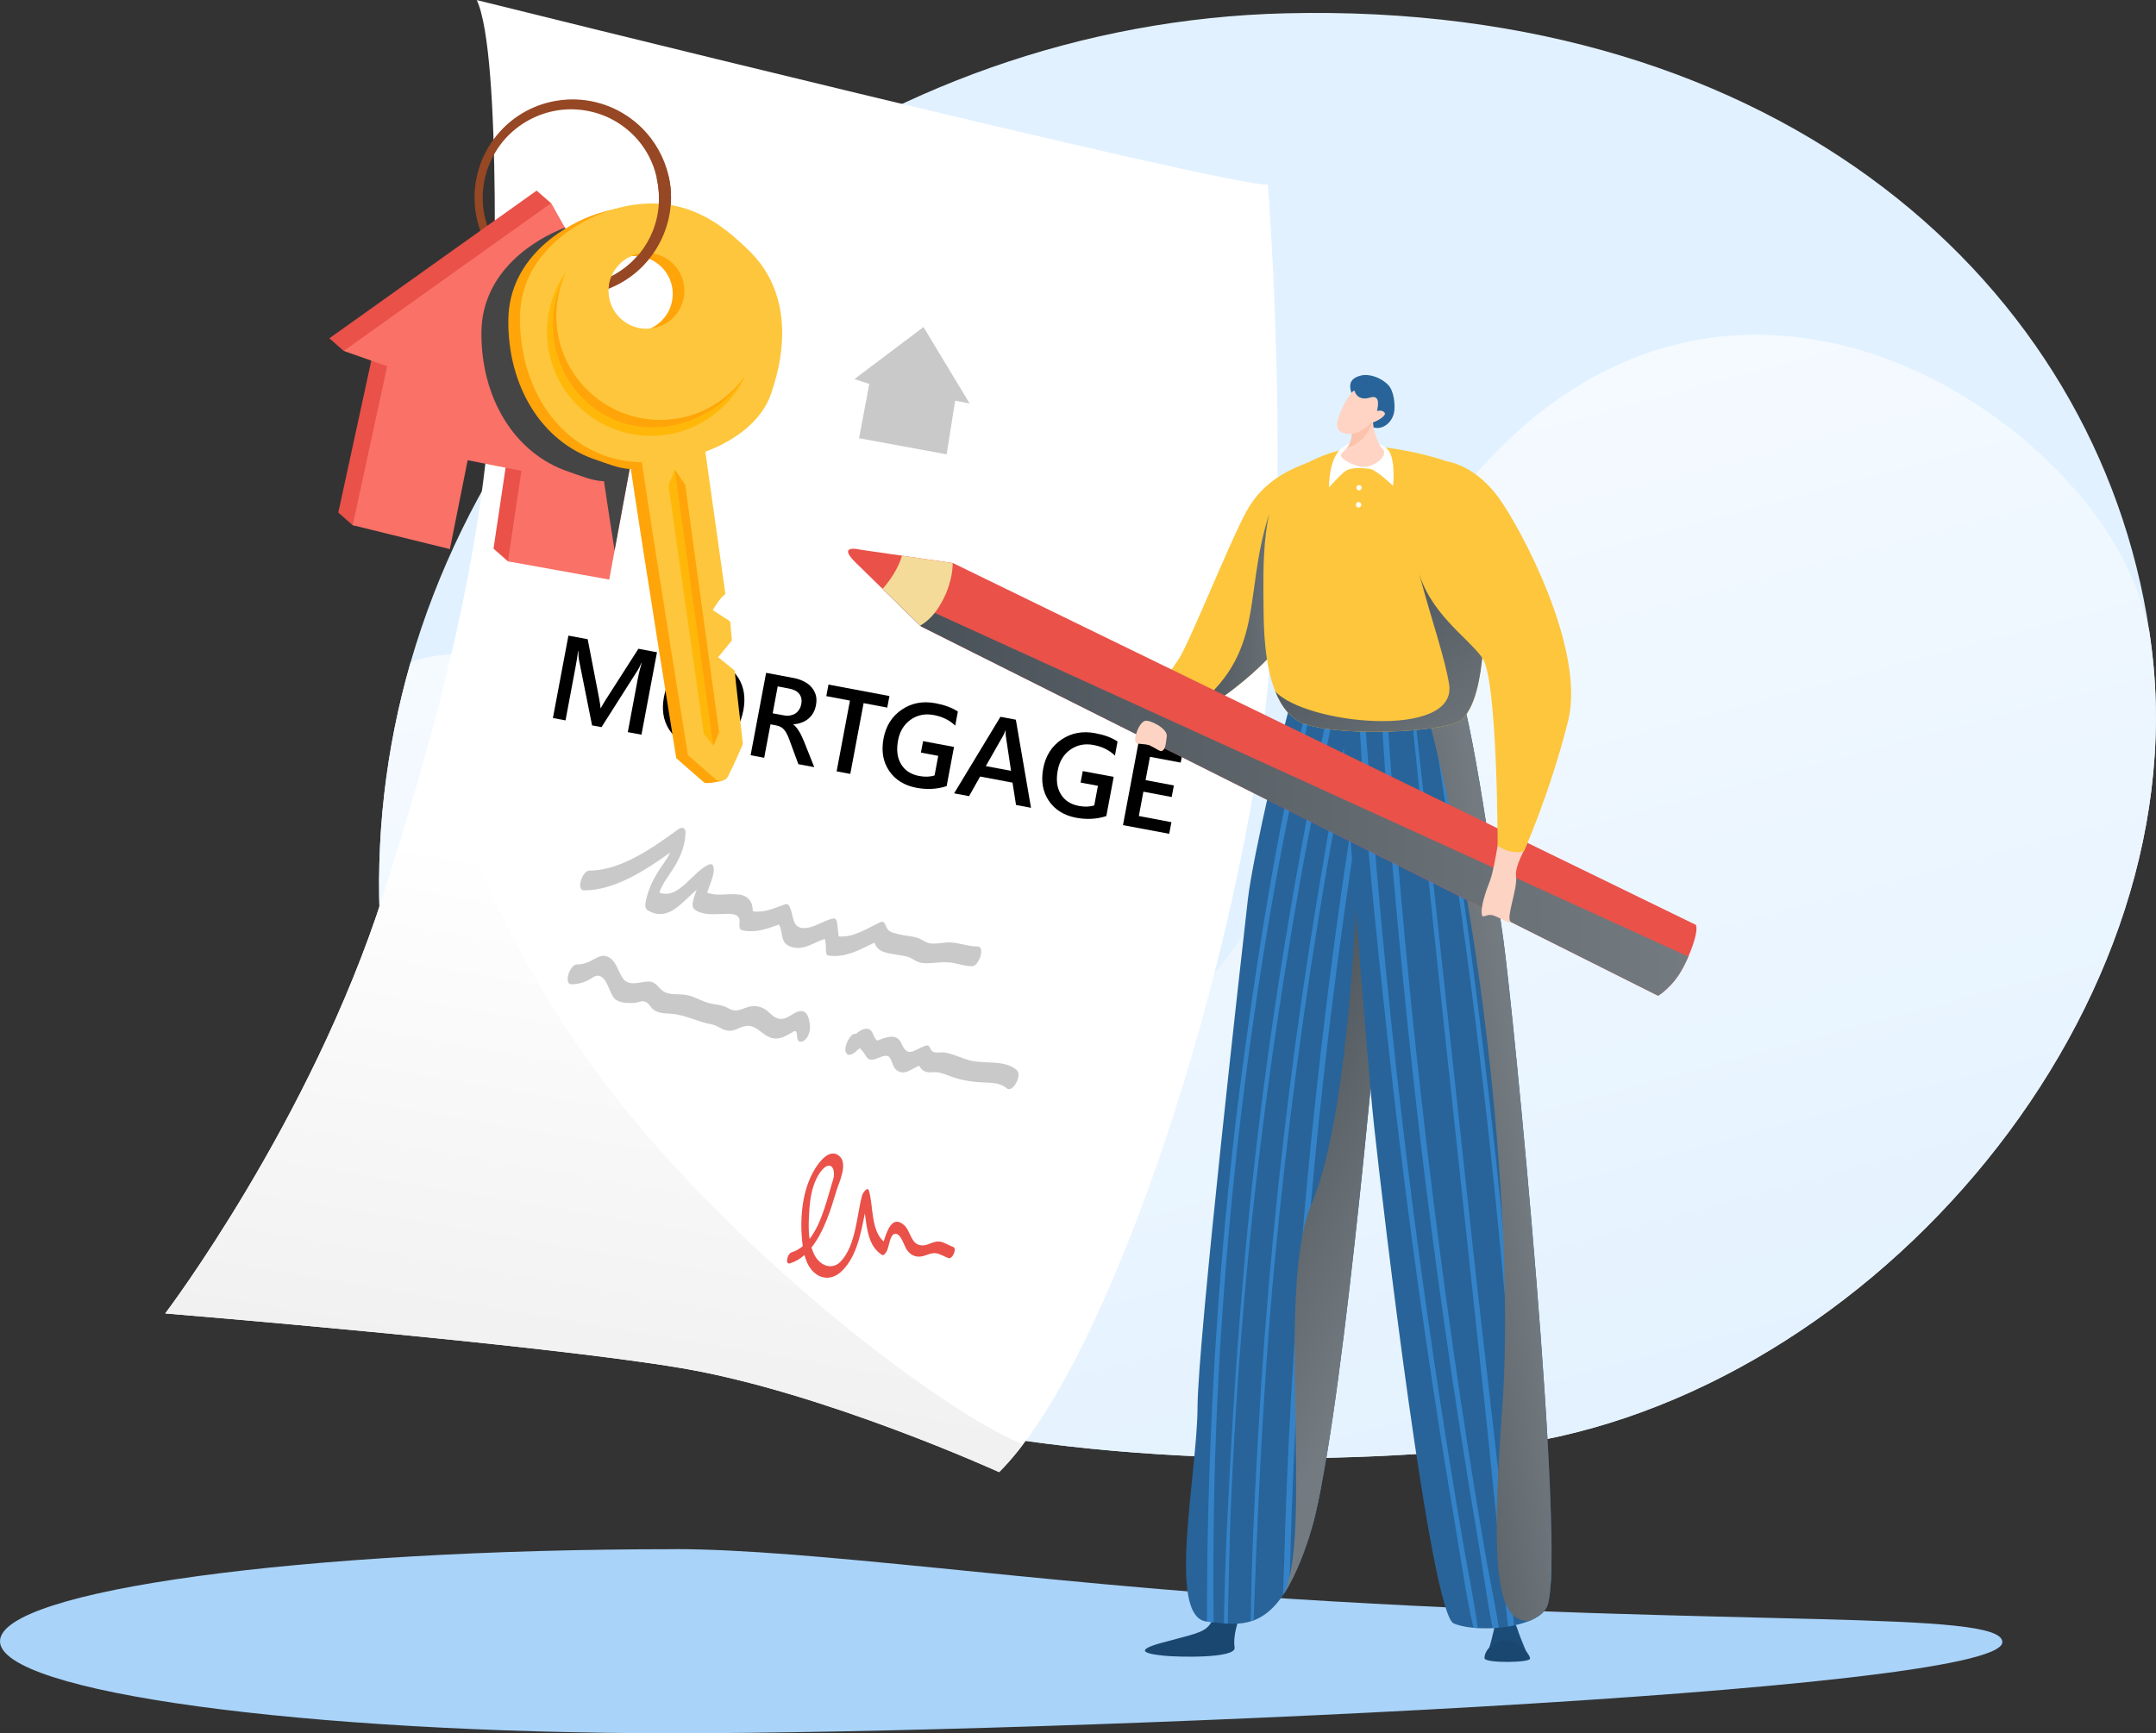 <?xml version="1.0" encoding="UTF-8"?>
<svg xmlns="http://www.w3.org/2000/svg" xmlns:xlink="http://www.w3.org/1999/xlink" width="246.13" height="197.92" viewBox="0 0 246.13 197.92">
  <rect x="0" y="0" width="246.13" height="197.92" fill="#333333" stroke="none"/>
  <defs>
    <style>.cls-1,.cls-2{fill:#ffd4c4;}.cls-1,.cls-3{clip-rule:evenodd;}.cls-4{fill:url(#linear-gradient-5);}.cls-4,.cls-5,.cls-6,.cls-7,.cls-8,.cls-9,.cls-10,.cls-11,.cls-12,.cls-13,.cls-14,.cls-2,.cls-15,.cls-16,.cls-17,.cls-18,.cls-19,.cls-20,.cls-21,.cls-22,.cls-23,.cls-24,.cls-25,.cls-26,.cls-27{fill-rule:evenodd;}.cls-4,.cls-10,.cls-15,.cls-20,.cls-21,.cls-28{mix-blend-mode:overlay;}.cls-29,.cls-8{fill:#fff;}.cls-5{fill:#454545;}.cls-6{fill:#fdc63c;}.cls-7{fill:#a9d3f9;}.cls-9{fill:#c9c9c9;}.cls-30{clip-path:url(#clippath-2);}.cls-31{isolation:isolate;}.cls-10{fill:url(#linear-gradient-3);}.cls-11{fill:#f4db99;}.cls-12{fill:url(#linear-gradient-2);}.cls-13{fill:url(#linear-gradient);}.cls-14{fill:#194770;}.cls-15{fill:url(#linear-gradient-6);}.cls-32{clip-path:url(#clippath-1);}.cls-16{fill:#ffa409;}.cls-33{clip-path:url(#clippath-4);}.cls-17{fill:#f97167;}.cls-18{fill:#286499;}.cls-19{fill:#ffb809;}.cls-20{fill:url(#linear-gradient-7);}.cls-21{fill:url(#linear-gradient-4);}.cls-22,.cls-34{fill:#964724;}.cls-23{fill:#1b4c77;}.cls-3,.cls-35{fill:none;}.cls-36{clip-path:url(#clippath-3);}.cls-24{fill:#fdc2ab;}.cls-25{fill:#e1f1ff;}.cls-37{fill:#3483c9;}.cls-38{clip-path:url(#clippath-5);}.cls-26{fill:#e95149;}.cls-27{fill:#fdd3c3;}</style>
    <linearGradient id="linear-gradient" x1="168.95" y1="183.3" x2="133.93" y2="52.37" gradientUnits="userSpaceOnUse">
      <stop offset="0" stop-color="#e1f1ff"></stop>
      <stop offset="1" stop-color="#f5faff"></stop>
    </linearGradient>
    <clipPath id="clippath-1">
      <path class="cls-35" d="m18.87,149.97s16.54-21.81,24.87-47.73c6.01-18.68,11.46-39.14,12.38-57.87.28-5.63,1.23-38.13-1.69-44.36,0,0,85.99,21.39,90.31,21.06,0,0,3.12,39.04-1.09,65.95-5.01,32.03-18.19,69.76-29.59,81.08,0,0-20.02-9.12-36.23-11.87-16.21-2.75-58.97-6.25-58.97-6.25Z"></path>
    </clipPath>
    <linearGradient id="linear-gradient-2" x1="459.09" y1="-315.09" x2="447.56" y2="-388.62" gradientTransform="translate(-473.49 325.49) rotate(18.61)" gradientUnits="userSpaceOnUse">
      <stop offset="0" stop-color="#ededed"></stop>
      <stop offset="1" stop-color="#fff"></stop>
    </linearGradient>
    <clipPath id="clippath-2">
      <path class="cls-3" d="m159.81,91.37c-.17,4.08-1.91,19.25-2.35,22.82-.44,3.57-4.45,50.38-7.99,61.28-.95,2.93-1.91,5.02-2.89,6.51-2.67,4.05-5.51,3.59-8.85,3.18-4.56-.57-1.04-16.87-1.02-24.47.03-7.6,5.19-53.11,5.75-58.02.56-4.91,4.27-20.69,5.28-23.85.91-2.85,7.67-.99,10.71.14.32.12.6.23.83.33,2.36,1.02.64,9.09.52,12.08Z"></path>
    </clipPath>
    <linearGradient id="linear-gradient-3" x1="138.65" y1="123.68" x2="164.85" y2="136.43" gradientUnits="userSpaceOnUse">
      <stop offset="0" stop-color="#485057"></stop>
      <stop offset="1" stop-color="#747b80"></stop>
    </linearGradient>
    <clipPath id="clippath-3">
      <path class="cls-3" d="m176.61,183.45c-.3.7-1.05,1.24-2.03,1.64-2.57,1.05-6.73,1.09-8.62.29-2.61-1.12-8.08-47.36-9.1-56.88-1.03-9.52-3.56-44.4-3.76-47.2-.13-1.84,4.65-4.06,8.44-4.82,1.98-.4,3.69-.39,4.3.28,1.76,1.94,4.47,21.36,5.78,30.49,1.08,7.49,7.31,70.83,5,76.21Z"></path>
    </clipPath>
    <linearGradient id="linear-gradient-4" x1="134.54" y1="70.53" x2="149.02" y2="70.53" xlink:href="#linear-gradient-3"></linearGradient>
    <linearGradient id="linear-gradient-5" x1="153.26" y1="132.91" x2="173.92" y2="129.92" xlink:href="#linear-gradient-3"></linearGradient>
    <linearGradient id="linear-gradient-6" x1="153.62" y1="63.65" x2="170.99" y2="87.16" xlink:href="#linear-gradient-3"></linearGradient>
    <linearGradient id="linear-gradient-7" x1="100.8" y1="90.5" x2="192.74" y2="90.5" xlink:href="#linear-gradient-3"></linearGradient>
    <clipPath id="clippath-4">
      <path class="cls-35" d="m193.6,105.62l-84.82-41.32-10.54-1.53s-2.75-.7-.59,1.43c2.15,2.13,7.51,7.33,7.51,7.33l84.14,42.16s1.67-.97,2.83-3.18c1.16-2.2,1.77-4.35,1.48-4.91Z"></path>
    </clipPath>
    <clipPath id="clippath-5">
      <path class="cls-1" d="m156.76,48.05c-.1.58.42,2.53,1.04,3.16.9.91-1.25,2.32-2.43,2.09-.95-.18-2.35-.89-2.29-1.33.03-.24.25-.29.72-.87.38-.47.6-1.28.52-1.83-.18-1.24,2.54-1.8,2.44-1.22Z"></path>
    </clipPath>
  </defs>
  <g class="cls-31">
    <g id="Layer_2">
      <g id="Layer_1-2">
        <g>
          <g>
            <path class="cls-25" d="m170.22,165.31c-44.05,4.66-123.4-2.13-126.78-58.78-.64-10.74.61-21.12,3.44-30.92C59.01,33.73,100.15,2.67,146.74,1.52c56.45-1.39,92.68,30.89,98.62,70.54.11.73.21,1.47.3,2.2,5.15,42.55-33.76,86.64-75.45,91.05Z"></path>
            <path class="cls-13" d="m170.22,165.31c-44.05,4.66-123.4-2.13-126.78-58.78-.64-10.74.61-21.12,3.44-30.92,32.1-11.29,77.82,89.15,102.64,14.32,27.23-82.09,85.23-48,94.46-22.48.52,1.43.98,2.97,1.38,4.61.11.73.21,1.47.3,2.2,5.15,42.55-33.76,86.64-75.45,91.05Z"></path>
          </g>
          <path class="cls-7" d="m76.97,176.89c15.5,0,40.72,3.81,70.39,5.68,51.68,3.25,81.23,1.25,81.23,4.94,0,5.81-109.11,10.41-151.62,10.41S0,193.21,0,187.41s34.46-10.51,76.97-10.51Z"></path>
          <g>
            <g>
              <path class="cls-8" d="m18.87,149.97s16.54-21.81,24.87-47.73c6.01-18.68,11.46-39.14,12.38-57.87.28-5.63,1.23-38.13-1.69-44.36,0,0,85.99,21.39,90.31,21.06,0,0,3.12,39.04-1.09,65.95-5.01,32.03-18.19,69.76-29.59,81.08,0,0-20.02-9.12-36.23-11.87-16.21-2.75-58.97-6.25-58.97-6.25Z"></path>
              <path class="cls-9" d="m105.42,37.35l-7.88,5.94,1.7.55-1.17,6.2,10,1.84.97-6.13,1.65.32-5.26-8.72Z"></path>
              <g>
                <path d="m73.22,83.89l-1.55-.29,1.14-6.09c.09-.5.24-1.1.44-1.81h-.03c-.17.39-.31.67-.42.83l-4.13,6.5-1.08-.2-1.5-7.51c-.04-.22-.06-.55-.07-.98h-.03c-.04.38-.13,1-.29,1.85l-1.14,6.07-1.44-.27,1.77-9.41,2.2.41,1.3,6.73c.1.52.15.9.17,1.14h.03c.25-.46.45-.8.6-1.02l3.69-5.76,2.12.4-1.77,9.41Z"></path>
                <path d="m79.38,85.21c-1.36-.25-2.36-.9-3.01-1.93-.65-1.03-.84-2.25-.58-3.66.28-1.51.93-2.64,1.93-3.39,1-.74,2.21-.98,3.64-.72,1.32.25,2.3.89,2.94,1.91.64,1.03.83,2.25.57,3.66-.29,1.53-.93,2.67-1.92,3.41-.99.74-2.18.98-3.56.72Zm1.64-8.34c-.86-.16-1.62.03-2.28.57-.66.54-1.09,1.34-1.29,2.39-.2,1.05-.09,1.94.31,2.67.4.74,1.03,1.19,1.88,1.34.9.17,1.67,0,2.3-.51.63-.51,1.05-1.31,1.26-2.4.21-1.12.12-2.04-.27-2.75-.39-.71-1.03-1.14-1.92-1.31Z"></path>
                <path d="m92.96,87.6l-1.82-.34-1.03-2.8c-.09-.26-.19-.48-.29-.67-.1-.19-.2-.35-.32-.48-.11-.13-.24-.23-.39-.31-.15-.08-.32-.14-.52-.17l-.63-.12-.72,3.82-1.55-.29,1.77-9.41,3.1.58c.44.08.84.21,1.19.39.35.17.65.39.88.66.24.26.4.57.5.91.1.35.1.73.02,1.16-.06.33-.17.63-.32.89-.15.26-.34.48-.56.66-.22.18-.48.33-.76.43-.28.11-.59.17-.93.19v.03c.15.13.28.26.38.4.11.14.2.28.29.43.09.14.18.3.26.48.08.18.17.38.27.61l1.18,2.96Zm-4.18-9.21l-.57,3.06,1.3.24c.24.05.47.05.69.01.22-.04.41-.11.59-.22.17-.11.32-.26.44-.45.12-.19.2-.4.25-.65.08-.45,0-.83-.23-1.14-.24-.31-.62-.51-1.15-.61l-1.31-.25Z"></path>
                <path d="m101.29,80.8l-2.7-.51-1.52,8.08-1.56-.29,1.52-8.08-2.7-.51.25-1.32,6.96,1.31-.25,1.32Z"></path>
                <path d="m108.06,89.77c-1.08.35-2.22.41-3.42.19-1.39-.26-2.44-.91-3.13-1.93-.7-1.03-.91-2.25-.65-3.68.27-1.46.97-2.56,2.09-3.32,1.12-.76,2.4-1,3.85-.73,1.04.2,1.89.51,2.55.95l-.3,1.61c-.63-.62-1.45-1.02-2.44-1.21-1-.19-1.88-.01-2.65.53-.76.54-1.25,1.33-1.44,2.38-.2,1.08-.09,1.98.35,2.7.43.72,1.12,1.17,2.07,1.35.65.12,1.23.1,1.75-.06l.42-2.24-1.98-.37.25-1.31,3.53.66-.84,4.47Z"></path>
                <path d="m117.7,92.24l-1.71-.32-.4-2.55-3.7-.7-1.26,2.24-1.71-.32,5.29-8.74,1.76.33,1.73,10.06Zm-2.28-4.22l-.6-4c-.02-.13-.02-.33-.01-.61h-.03c-.09.24-.17.43-.24.56l-2,3.51,2.88.54Z"></path>
                <path d="m126.29,93.19c-1.08.35-2.22.41-3.42.19-1.39-.26-2.44-.91-3.13-1.93-.7-1.03-.91-2.25-.65-3.68.27-1.46.97-2.56,2.09-3.32,1.12-.76,2.4-1,3.85-.73,1.05.2,1.9.51,2.55.95l-.3,1.61c-.63-.62-1.45-1.02-2.44-1.21-1-.19-1.88-.01-2.65.53-.76.54-1.25,1.33-1.44,2.38-.2,1.08-.09,1.98.35,2.7.43.72,1.12,1.17,2.07,1.35.65.12,1.23.1,1.75-.06l.42-2.24-1.98-.37.25-1.31,3.53.66-.84,4.47Z"></path>
                <path d="m133.48,95.21l-5.28-.99,1.77-9.41,5.07.95-.25,1.32-3.51-.66-.5,2.66,3.23.61-.25,1.32-3.23-.61-.52,2.78,3.72.7-.25,1.32Z"></path>
              </g>
              <g class="cls-32">
                <path class="cls-12" d="m44.31,68.15c4.58,15.49,10.15,37.15,26.23,57.47,16.08,20.31,41.12,38.53,48.39,40.04,7.27,1.51-43.39,17.22-43.39,17.22,0,0-62.86-34.2-64.66-37.03-1.8-2.83,28.86-93.2,33.44-77.7Z"></path>
              </g>
              <path class="cls-9" d="m111.61,108.08c-1.22,0-2.3-.54-3.54-.46-.61.04-1.26.19-1.88.1-.52-.08-.83-.38-1.29-.57-.71-.29-1.56-.27-2.3-.47-.86-.24-1.22-.21-1.55-1.13-.09-.26-.31-.36-.57-.24-1.5.7-3.02,1.76-4.74,1.62-.04-.51-.13-1-.17-1.53-.02-.22-.13-.57-.43-.52-1.18.22-2.33,1.2-3.54,1.09-1.3-.13-.95-1.72-1.57-2.61-.12-.17-.32-.13-.48-.07-1.17.43-2.35.96-3.61.77,0-1.02-.46-1.8-1.67-1.93-1.15-.13-2.47.25-3.55-.21.25-.72.57-1.41.72-2.17.08-.37.13-1.31-.55-1.01-1.83.79-3.42,4.04-5.62,3.18.38-1.15,1.29-2.17,1.87-3.2.66-1.17,1.1-2.35,1.12-3.7,0-.53-.44-.6-.8-.34-2.85,2.05-6.53,4.73-10.18,4.73-.81,0-1.55,2.26-.61,2.26,3.49,0,6.97-2.27,9.84-4.32-.37.82-1.04,1.6-1.45,2.29-.67,1.11-1.18,2.25-1.38,3.54-.04.27,0,.6.25.76,2.36,1.41,3.9-.93,5.6-2.33-.15.4-.3.81-.4,1.23-.08.36-.14.8.2,1.04.88.62,2.04.52,3.06.49.91-.03,2.23-.19,2.03,1.08-.03.2-.02.69.25.76,1.51.36,2.87-.13,4.26-.64.55,1.04.02,2.26,1.64,2.62,1.29.29,2.41-.62,3.6-.97.07.38.14.75.12,1.13,0,.18-.03.71.25.76,1.98.29,3.57-.64,5.27-1.47.23.52.52.88,1.15,1.08.88.28,1.8.3,2.68.54.42.12.72.4,1.12.56.64.26,1.42.16,2.08.11.75-.06,1.42-.11,2.16.06.68.16,1.27.34,1.97.34.81,0,1.54-2.27.61-2.26Z"></path>
              <path class="cls-9" d="m90.69,115.7c-.6.32-1.09.79-1.84.61-.63-.15-1.01-.76-1.54-1.08-.68-.41-1.37-.44-2.11-.18-.84.3-1.25.55-2.09.06-.71-.41-1.51-.37-2.28-.6-.81-.23-1.54-.7-2.37-.88-.93-.2-2.12.1-2.88-.55-.57-.48-.8-1.06-1.68-1-.81.05-1.99.52-2.65-.2-.73-.81-.84-2.4-2.12-2.71-.47-.11-.87.12-1.27.34-.68.37-1.22.61-2.01.62-.81.01-1.54,2.27-.61,2.26.73,0,1.38-.18,2.02-.52.33-.18.69-.52,1.08-.45,1.02.19,1.2,1.98,1.82,2.61.56.57,1.92.57,2.62.43.36-.07.53-.23.94-.05.39.17.55.62.87.87.57.45,1.36.43,2.05.48,1.6.12,3.01.93,4.6,1.21.67.12,1.13.59,1.78.71.77.13,1.25-.32,1.95-.49,1.53-.38,2.17,1.47,3.68,1.4.56-.03.99-.25,1.47-.53.7-.41.83-.57.89.41.03.52.42.6.8.34.44-.3.7-1.06.66-1.57-.08-1.21-.44-2.26-1.76-1.56Z"></path>
              <path class="cls-9" d="m116.12,122.23c-1.36-1.23-3.54-.74-5.21-1.1-1.03-.22-1.99-.78-3.03-.94-.67-.11-1.4.27-1.69-.51-.05-.15-.2-.34-.39-.3-1.16.25-2.1,1.54-2.79-.03-.45-1.04-1.01-1.13-2.12-.8-.16.05-.72.27-.72.27-.37-.14-.48-.91-.75-1.15-.27-.24-.51-.24-.86-.14-.2.06-.35.16-.53.28-.1.06-.18.13-.27.21-.03.02-.06.04-.08.05-.46-.27-1.47,1.45-1.1,2.13.24.44.66.22.98,0,.18-.12.32-.35.51-.43.12-.05.17-.08.18-.09-.02.02-.05.07.03.14.66.59.56,1.42,1.63,1.12.41-.12,1.14-.57,1.55-.29.32.22.42,1.09.75,1.41.98.94,1.78-.03,2.74-.36.22.43.51.69,1.08.74.33.03.65-.05.98,0,.59.08,1.18.36,1.74.55.99.34,1.93.5,2.96.58.99.08,2.4-.03,3.19.68.71.64,1.8-1.47,1.21-2.01Z"></path>
              <path class="cls-26" d="m108.81,142.38c-.53-.17-1.03-.56-1.59-.61-.68-.06-1.21.43-1.87.44-1.37.03-1.34-1.59-2.13-2.31-1.36-1.21-1.95.63-2.34,1.86-1.47-1.3-1.17-4.05-1.68-5.79-.17-.57-.73.32-.78.52-.63,2.34-.7,5.66-2.41,7.52-.97,1.06-2.32.55-2.97-.6-.17-.3-.3-.63-.4-.96,1.45-1.82,2.26-4.51,2.82-6.39.31-1.03,1.41-3.2.33-4.08-1.1-.9-2.29.72-2.78,1.54-1.42,2.34-1.69,5.42-1.45,8.09.02.22.05.45.08.69-.39.32-.82.57-1.31.72-.42.13-.76,1.43-.14,1.24.61-.19,1.16-.52,1.65-.95.22.83.59,1.61,1.25,2.12.9.69,1.98.6,2.82-.12,1.82-1.57,2.34-4.3,2.82-6.76.25,1.78.4,3.75,1.95,4.74.24.16.53-.37.59-.5.22-.45.34-1.91.95-1.91.66,0,1,1.42,1.32,1.86.42.57.95.84,1.66.73.54-.09,1.01-.41,1.56-.37.54.03,1.01.39,1.52.56.48.15.99-1.13.54-1.27Zm-16.46-3.41c.05-1.15.14-2.39.5-3.49.21-.66.56-1.4,1.02-1.91,1.04-1.15,1.59.03,1.22,1.19-.61,1.92-1.23,4.87-2.67,6.72-.12-.84-.11-1.71-.07-2.51Z"></path>
            </g>
            <path class="cls-34" d="m74.96,20.27c.17.75.26,1.53.27,2.3.01,1.3-.23,2.61-.72,3.82-.49,1.21-1.22,2.33-2.14,3.27-.92.94-2.03,1.69-3.24,2.21-1.21.52-2.53.79-3.85.8-2.65.03-5.3-1.03-7.18-2.92-1.89-1.87-3.01-4.51-2.99-7.18,0-2.67,1.1-5.31,3-7.18.95-.93,2.08-1.67,3.31-2.17,1.23-.5,2.55-.75,3.87-.74,1.32.02,2.63.29,3.84.8,1.21.51,2.31,1.27,3.23,2.2.92.94,1.65,2.05,2.13,3.26.2.49.35,1,.47,1.51.46-.06.92-.09,1.38-.11-.47-2.1-1.56-4.06-3.09-5.56-1.05-1.03-2.31-1.86-3.67-2.41-1.36-.55-2.83-.83-4.3-.82-1.46.02-2.93.31-4.27.88-1.35.57-2.58,1.4-3.6,2.44-1.02,1.04-1.85,2.27-2.4,3.62-.55,1.35-.84,2.8-.84,4.25,0,1.45.29,2.91.84,4.25.55,1.35,1.37,2.58,2.4,3.61,1.03,1.03,2.25,1.86,3.6,2.43,1.34.57,2.8.87,4.26.88,1.46,0,2.93-.26,4.29-.82,1.36-.55,2.61-1.37,3.67-2.4,1.05-1.03,1.9-2.27,2.47-3.64.58-1.36.88-2.84.9-4.32,0-.81-.09-1.62-.27-2.41-.46.02-.92.05-1.38.11Z"></path>
            <g>
              <path class="cls-26" d="m61.27,21.76l-23.67,16.87,1.64,1.44,3.32.31-3.94,18.15,1.64,1.44,9.46,1.29,2.03-10.15,6.13,1.22-1.54,10.32,1.64,1.44,9.93.64,3.32-17.96,4.82,1.06-13.15-24.63-1.64-1.44Zm-2.95,6.8c1.11,0,2.54.92,2.85,2.06.74,2.7-1.33,3.84-2.83,3.05-.98-.52-2.04-1.79-2.04-2.97s.9-2.13,2.01-2.13Z"></path>
              <path class="cls-17" d="m71.67,38.64l-4.27-7.53-2.9-5.11-1.59-2.8-23.67,16.87,4.96,1.75-3.94,18.15,11.1,2.73,2.03-10.15,6.13,1.22-1.54,10.33,11.57,2.08.61-3.31,2.71-14.66,4.82,1.06-6.03-10.63Zm-13.73-6.51c0-1.18.9-2.13,2.01-2.13s2.01.96,2.01,2.13-.9,2.13-2.01,2.13-2.01-.96-2.01-2.13Z"></path>
            </g>
            <g class="cls-28">
              <path class="cls-5" d="m71.67,38.64c-.66.4-1.43.63-2.26.63-2.39,0-4.33-1.94-4.33-4.33,0-1.66.94-3.11,2.31-3.83l-2.9-5.11c-3.21,1.21-9.46,4.84-9.53,11.93-.07,7.5,3.78,13.89,10,15.95,1.19.39,2.59,1.03,3.99,1.07.32,2.18.75,4.94,1.21,7.92l2.71-14.66,4.82,1.06-6.03-10.63Z"></path>
            </g>
            <g>
              <path class="cls-16" d="m72.02,53.56c-1.4-.04-2.8-.67-3.99-1.06-6.23-2.06-10.07-8.45-10-15.95.07-7.5,7.05-11.13,10.05-12.11,8.25-2.72,13.14,1.67,16.05,4.48,4.27,4.11,4.73,10.1,2.57,16.39-1.05,3.05-4.02,5.33-7.51,6.62l2.29,16.25c-.69.5-1.44,1.84-1.44,1.84l1.99,1.29.19,2.17c-.45.57-1.57,1.91-1.57,1.91l1.89,1.53c.03.54.94,8.38.94,8.38l-1.1,3.87s-1.73.41-2,.18c-.83-.7-3.18-2.78-3.18-2.78,0,0-3.67-22.76-5.18-32.99Zm.45-24.33c2.39,0,4.33,1.94,4.33,4.33s-1.94,4.33-4.33,4.33-4.33-1.94-4.33-4.33,1.94-4.33,4.33-4.33Z"></path>
              <g>
                <path class="cls-6" d="m73.27,52.79c-1.4-.04-2.73-.25-3.91-.64-6.23-2.06-10.07-8.45-10-15.95.07-7.5,7.05-11.13,10.05-12.11,8.25-2.72,13.14,1.67,16.05,4.48,4.27,4.11,4.73,10.1,2.57,16.39-1.05,3.05-4.02,5.33-7.51,6.62l2.29,16.25c-.69.5-1.44,1.84-1.44,1.84l1.99,1.29.19,2.17c-.45.57-1.57,1.91-1.57,1.91l1.89,1.53c.03.54.94,8.38.94,8.38,0,0-.94,2.21-1.67,3.65-.38.74-1.16.64-1.43.4-.83-.7-3.18-2.78-3.18-2.78,0,0-3.74-23.18-5.26-33.42Zm.53-23.91c2.39,0,4.33,1.94,4.33,4.33s-1.94,4.33-4.33,4.33-4.33-1.94-4.33-4.33,1.94-4.33,4.33-4.33Z"></path>
                <polygon class="cls-19" points="82.08 83.62 81.43 85.15 80.35 83.79 76.32 55.43 77.03 53.65 78.21 55.35 82.08 83.62"></polygon>
                <polygon class="cls-16" points="82.08 83.62 81.43 85.15 77.03 53.65 78.21 55.35 82.08 83.62"></polygon>
                <path class="cls-19" d="m85.08,42.93c-1.9,4.04-6,6.84-10.75,6.84-6.56,0-11.88-5.33-11.88-11.88,0-2.55.8-4.91,2.17-6.84-.72,1.53-1.12,3.24-1.12,5.04,0,6.56,5.33,11.88,11.88,11.88,4.01,0,7.55-1.99,9.7-5.03Z"></path>
                <path class="cls-16" d="m85.08,42.93c-3.39,5.4-10.53,7.41-15.81,4.59-5.29-2.82-8.05-9.8-4.65-16.48-.72,1.53-1.12,3.24-1.12,5.04,0,6.56,5.33,11.88,11.88,11.88,4.01,0,7.55-1.99,9.7-5.03Z"></path>
              </g>
            </g>
            <path class="cls-22" d="m76.61,22.57c0,.28-.02.56-.04.84-.1,1.2-.39,2.38-.86,3.48-.31.73-.69,1.42-1.14,2.06-.4.56-.84,1.09-1.33,1.58-1.05,1.03-2.3,1.85-3.66,2.4-.03.01-.06.03-.09.04.03-.5.14-.97.32-1.41.95-.49,1.83-1.13,2.57-1.89.22-.22.43-.46.62-.7.63-.78,1.14-1.64,1.51-2.57.4-1,.64-2.06.7-3.13.01-.23.02-.46.02-.69,0-.77-.1-1.55-.27-2.3.46-.06.92-.09,1.38-.11.18.79.27,1.59.27,2.41Z"></path>
          </g>
          <g>
            <path class="cls-18" d="m154.52,45.5c-.54-1.27-.69-2.21.81-2.61.98-.26,2.32.23,3.12,1.04.72.73.8,2.26.73,2.95-.16,1.55-1.78,2.58-2.93,1.63-1.01-.84-1.09-1.49-1.73-3.01Z"></path>
            <path class="cls-14" d="m141.91,183.55c-.73,1.83-1.15,3.33-.97,4.59.17,1.25-6.46,1.09-8.08.92-1.62-.17-3.76-.5-.28-1.46,3.48-.96,4.79-1.11,5.51-2.07.72-.96.68-1.31,1.07-1.71.39-.4,3.49-2.1,2.76-.27Z"></path>
            <path class="cls-23" d="m170.88,184.64c-.27,1.12-.82,3.91-1.32,4.59s5.02.15,5.02.15c0,0-1-2.24-1.36-3.4-.35-1.15-2.06-2.46-2.34-1.34Z"></path>
            <g class="cls-30">
              <path class="cls-18" d="m159.81,91.37c-.17,4.08-1.91,19.25-2.35,22.82-.44,3.57-4.45,50.38-7.99,61.28-.95,2.93-1.91,5.02-2.89,6.51-2.67,4.05-5.51,3.59-8.85,3.18-4.56-.57-1.04-16.87-1.02-24.47.03-7.6,5.19-53.11,5.75-58.02.56-4.91,4.27-20.69,5.28-23.85.91-2.85,7.67-.99,10.71.14.32.12.6.23.83.33,2.36,1.02.64,9.09.52,12.08Z"></path>
              <path class="cls-37" d="m151.1,73.34c-4.32,15.59-7,31.77-9.15,47.79-2.13,15.88-3.4,31.85-3.91,47.86-.15,4.5-.23,9.01-.24,13.51-.01,4.63-.14,9.35.37,13.96,0,0,.42-.11.43-.2.18-4.15-.04-8.33-.07-12.48-.03-3.95-.01-7.9.06-11.85.14-8.09.52-16.16,1.12-24.23,1.18-15.96,3.2-31.86,6.03-47.61,1.62-9,3.67-17.89,5.53-26.84,0,.02-.15.03-.17.08h0Z"></path>
              <path class="cls-37" d="m153.17,75.12c-2.09,7.5-3.43,15.26-4.82,22.91-1.39,7.64-2.61,15.32-3.67,23.01-2.1,15.26-3.42,30.67-4.24,46.05-.46,8.71-.92,17.51-.65,26.23,0,0,.14-.03.14-.07.3-7.78.32-15.56.68-23.34.36-7.76.89-15.51,1.59-23.25,1.4-15.39,3.53-30.76,6.21-45.98,1.51-8.59,3.56-17.09,5.02-25.69,0,.02-.24.05-.26.12h0Z"></path>
              <path class="cls-37" d="m155.83,74.65c-1.98,7.35-3.22,14.95-4.53,22.45-1.27,7.3-2.41,14.63-3.4,21.98-2.01,14.86-3.43,29.81-4.27,44.78-.48,8.46-.9,16.97-.86,25.45,0,0,.19-.04.19-.09.54-15.04,1.14-30.04,2.55-45.03,1.41-14.96,3.38-29.87,5.9-44.68,1.42-8.34,3.34-16.61,4.65-24.97,0,.02-.22.05-.24.11h0Z"></path>
              <path class="cls-37" d="m158.16,73.08c-3.2,15.19-5.45,30.59-7.26,46-1.8,15.37-3.08,30.81-3.81,46.27-.21,4.37-.37,8.73-.49,13.1-.12,4.32-.44,8.75-.12,13.06,0,0,.46-.12.47-.22.33-3.9.2-7.88.3-11.79.1-3.91.23-7.83.4-11.74.33-7.64.79-15.28,1.38-22.9,1.2-15.44,2.95-30.83,5.23-46.14,1.28-8.6,2.7-17.17,4.13-25.75,0,.02-.22.05-.24.11h0Z"></path>
              <path class="cls-37" d="m160.9,73.78c-1.85,6.94-2.94,14.09-4.02,21.19-1.08,7.1-2.04,14.23-2.88,21.37-1.67,14.19-2.84,28.44-3.55,42.72-.4,7.93-.89,15.99-.5,23.93,0,0,.35-.08.35-.17.48-7.12.49-14.28.81-21.4.32-7.19.77-14.37,1.35-21.54,1.15-14.26,2.79-28.48,4.94-42.63,1.19-7.83,2.79-15.64,3.62-23.51,0,0-.11.03-.12.06h0Z"></path>
            </g>
            <path class="cls-10" d="m159.81,91.37c-.17,4.08-1.91,19.25-2.35,22.82-.44,3.57-4.45,50.38-7.99,61.28-.95,2.93-1.91,5.02-2.89,6.51,3.38-6.9-1.01-34.9,3.16-44.53,4.17-9.62,5.93-37.07,5.29-56.94l3.42-1.55c.32.12.6.23.83.33,2.36,1.02.64,9.09.52,12.08Z"></path>
            <g class="cls-36">
              <path class="cls-18" d="m176.61,183.45c-.3.7-1.05,1.24-2.03,1.64-2.57,1.05-6.73,1.09-8.62.29-2.61-1.12-8.08-47.36-9.1-56.88-1.03-9.52-3.56-44.4-3.76-47.2-.13-1.84,4.65-4.06,8.44-4.82,1.98-.4,3.69-.39,4.3.28,1.76,1.94,4.47,21.36,5.78,30.49,1.08,7.49,7.31,70.83,5,76.21Z"></path>
              <path class="cls-37" d="m154.94,75.62c.39,14.71,1.99,29.44,3.59,44.06,1.6,14.62,3.55,29.21,5.84,43.75.63,3.97,1.28,7.94,1.95,11.9.7,4.11,1.23,8.33,2.36,12.35,0,.01.22-.06.21-.1-.35-3.65-1.15-7.26-1.77-10.87-.62-3.6-1.21-7.21-1.79-10.82-1.17-7.31-2.24-14.64-3.24-21.98-1.97-14.59-3.6-29.22-4.87-43.88-.71-8.17-1.2-16.37-2.01-24.53,0,0-.29.07-.28.13h0Z"></path>
              <path class="cls-37" d="m157.21,70.58c.53,15.52,1.9,31.03,3.49,46.47,1.59,15.44,3.59,30.83,5.98,46.17.67,4.33,1.38,8.65,2.11,12.98.72,4.28,1.22,8.72,2.37,12.91,0,.02.36-.1.35-.17-.39-3.9-1.31-7.78-1.97-11.64-.66-3.87-1.3-7.75-1.9-11.62-1.19-7.58-2.27-15.18-3.26-22.79-2-15.39-3.67-30.83-4.93-46.3-.71-8.72-1.24-17.46-1.86-26.19,0,0-.38.09-.38.18h0Z"></path>
              <path class="cls-37" d="m160.06,70.57c2.97,30.63,6.4,61.22,9.65,91.83.92,8.65,1.68,17.34,2.79,25.97,0,0,.58-.14.57-.26-1.32-15.31-3.29-30.58-4.95-45.86-1.66-15.28-3.32-30.56-4.97-45.85-.94-8.64-1.9-17.28-2.92-25.91,0,0-.17.04-.17.08h0Z"></path>
              <path class="cls-37" d="m161.47,69.34c2.58,16.02,5.11,32.04,7.08,48.14,1.95,15.9,3.5,31.86,4.63,47.84.32,4.54.61,9.08.86,13.63.25,4.52.27,9.1.73,13.61,0,0,.35-.09.35-.17.06-4.09-.29-8.22-.51-12.31-.22-4-.46-8-.73-11.99-.54-8.08-1.2-16.16-1.95-24.23-1.5-15.95-3.43-31.86-5.78-47.71-1.33-9-2.79-17.96-4.52-26.89,0,0-.17.05-.17.08h0Z"></path>
              <path class="cls-37" d="m163.74,70.37c2.32,15.38,4.95,30.7,6.97,46.13,1.99,15.23,3.6,30.51,4.97,45.8.78,8.74,1.15,17.52,1.95,26.25,0,0,.26-.06.26-.12-.23-7.76-1.07-15.53-1.65-23.27-.58-7.76-1.32-15.5-2.13-23.24-1.6-15.28-3.53-30.53-5.8-45.73-1.29-8.67-2.59-17.36-4.31-25.96,0,0-.27.07-.26.12h0Z"></path>
            </g>
            <path class="cls-6" d="m149.02,60.64c-.87,5.28-2.28,11.51-2.94,12.83-1.06,2.14-8.17,8.08-11.54,8.79-.45.1-.82.1-1.12,0-2.5-.93-.13-5.29,1.02-6.81,1.15-1.51,5.9-13.52,7.89-17.12,1.99-3.6,5.2-4.81,6.95-5.5.8-.31.45,3.41-.27,7.8Z"></path>
            <path class="cls-21" d="m149.02,60.64c-.87,5.28-2.28,11.51-2.94,12.83-1.06,2.14-8.17,8.08-11.54,8.79.34-.29.8-.67,1.41-1.12,8.68-6.54,5.92-13.01,8.91-22.35l4.15,1.86Z"></path>
            <path class="cls-4" d="m176.61,183.45c-.3.7-1.05,1.24-2.03,1.64-3.43.1-4.55-4.59-3.09-24.21,1.46-19.64-1.93-57.5-9.96-84.4,1.98-.4,3.69-.39,4.3.28,1.76,1.94,4.47,21.36,5.78,30.49,1.08,7.49,7.31,70.83,5,76.21Z"></path>
            <path class="cls-14" d="m169.47,189.35c-.03-.59.54-1.67,2.08-2.03,1.54-.36,3.18,1.61,3.12,2.08-.06.48-5.17.53-5.2-.05Z"></path>
            <path class="cls-6" d="m169.48,70.96c-.02.75-.06,1.54-.11,2.35-.07,1.06-.17,2.13-.33,3.17,0,.02,0,.04,0,.06-.07.43-.14.86-.23,1.28-.03.14-.06.29-.09.43-.38,1.66-.96,3.07-1.81,3.9-.42.41-1.74.77-3.51,1.01,0,0-.01,0-.02,0-4.24.59-11.05.61-14.31-.45-1.68-.54-2.77-1.98-3.48-3.75-1.24-3.1-1.32-7.22-1.34-9.36-.04-4.57-.36-13.35,3.31-15.75,3.98-2.6,7.03-2.79,8.88-2.84,2.5-.06,8.63,1.25,10.63,2.53.79.5,1.33,1.97,1.7,3.87.83,4.28.8,10.76.72,13.54Z"></path>
            <path class="cls-15" d="m169.48,70.96c-.02.75-.06,1.54-.11,2.35-.07,1.06-.17,2.13-.33,3.17,0,.02,0,.04,0,.06-.07.43-.14.86-.23,1.28-.03.14-.06.29-.09.43-.38,1.66-.96,3.07-1.81,3.9-.42.41-1.74.77-3.51,1.01,0,0-.01,0-.02,0-4.24.59-11.05.61-14.31-.45-1.68-.54-2.77-1.98-3.48-3.75,3.48,3.75,20.6,5.48,19.86-.7,0,0,0-.01,0-.02-.49-3.13-2.06-7.53-3.41-12.65l6.74-8.18c.83,4.28.8,10.76.72,13.54Z"></path>
            <circle class="cls-29" cx="155.15" cy="55.69" r=".3"></circle>
            <circle class="cls-29" cx="155.09" cy="57.64" r=".31"></circle>
            <path class="cls-26" d="m192.74,109.24c-.18.42-.39.85-.62,1.28-1.16,2.2-2.83,3.18-2.83,3.18l-84.14-42.17s-2.2-2.14-4.35-4.24c-1.2-1.17-2.38-2.33-3.16-3.09-2.15-2.13.6-1.43.6-1.43l10.54,1.52,84.82,41.32c.23.45-.11,1.92-.86,3.62Z"></path>
            <path class="cls-20" d="m192.74,109.24c-.18.42-.39.85-.62,1.28-1.16,2.2-2.83,3.18-2.83,3.18l-84.14-42.17s-2.2-2.14-4.35-4.24l91.94,41.94Z"></path>
            <g class="cls-33">
              <path class="cls-11" d="m100.02,67.81c.78-.22,3.3-3.66,3.02-5.34-.28-1.68,5.72,1.86,5.72,1.86,0,0,.06,1.9-1.08,4.1-.54,1.03-1.28,2.27-2.76,3.08-4.62,2.55-5.68-3.48-4.9-3.71Z"></path>
            </g>
            <path class="cls-27" d="m174.34,96.34c-.32.79-1.42,2.59-1.27,3.71.2,1.45-1.18,4.74-.61,5.23-.4.15-1.06-.44-2.02-.76-.64-.21-1.16.34-1.25,0-.24-.87.47-2.82.91-3.96.44-1.14.9-4.3,1.06-5.01.15-.71,3.51,0,3.18.8Z"></path>
            <path class="cls-27" d="m129.66,83.94c.15-.56.53-1.45,1.04-1.62.51-.18,2.6.85,2.5,1.75-.1.9-.18,1.62-.61,1.69-.22.04-.57-.27-1.37-.66-.37-.18-1.27-.07-1.5-.29-.25-.24-.1-.73-.06-.87Z"></path>
            <path class="cls-6" d="m165.1,52.67c.7.1,3.5.74,6,4.18,2.5,3.44,9.93,17.28,7.92,25.44-2.02,8.16-5.06,14.94-5.06,14.94-1.16.24-2.12-.08-2.99-.65,0,0,0-19.02-1.75-21.46-1.75-2.44-6.03-5.05-7.41-10.24-1.37-5.19,2.59-12.31,3.29-12.21Z"></path>
            <path class="cls-8" d="m155.65,50.23c.79-.02,2.42.55,2.93,1.29.5.74.6,2.53.45,3.96,0,0-1.92-1.86-2.66-1.94-.74-.08-2.1-.25-2.82.29-.72.55-1.83,1.83-1.83,1.83,0,0-.06-2.98,1.25-4.31.64-.64,1.89-1.11,2.69-1.13Z"></path>
            <g>
              <path class="cls-2" d="m156.76,48.05c-.1.58.42,2.53,1.04,3.16.9.91-1.25,2.32-2.43,2.09-.95-.18-2.35-.89-2.29-1.33.03-.24.25-.29.72-.87.38-.47.6-1.28.52-1.83-.18-1.24,2.54-1.8,2.44-1.22Z"></path>
              <g class="cls-38">
                <path class="cls-24" d="m152.3,51.26c1.29.06,3.33-.2,4.39-3.08,1.05-2.88-5.67,3.03-4.39,3.08Z"></path>
              </g>
            </g>
            <path class="cls-2" d="m156.49,48.31c-.71.79-1.87,1.44-2.95,1.19-1.58-.36-.65-1.94-.43-2.63.23-.69,1.44-2.65,1.55-2.19.11.45.62,1.06,1.74.72,1.02-.3,1.02.56.8,1.53.34-.09.68-.05.87.2.26.34-.94,1.04-1.58,1.18Z"></path>
          </g>
        </g>
      </g>
    </g>
  </g>
</svg>

